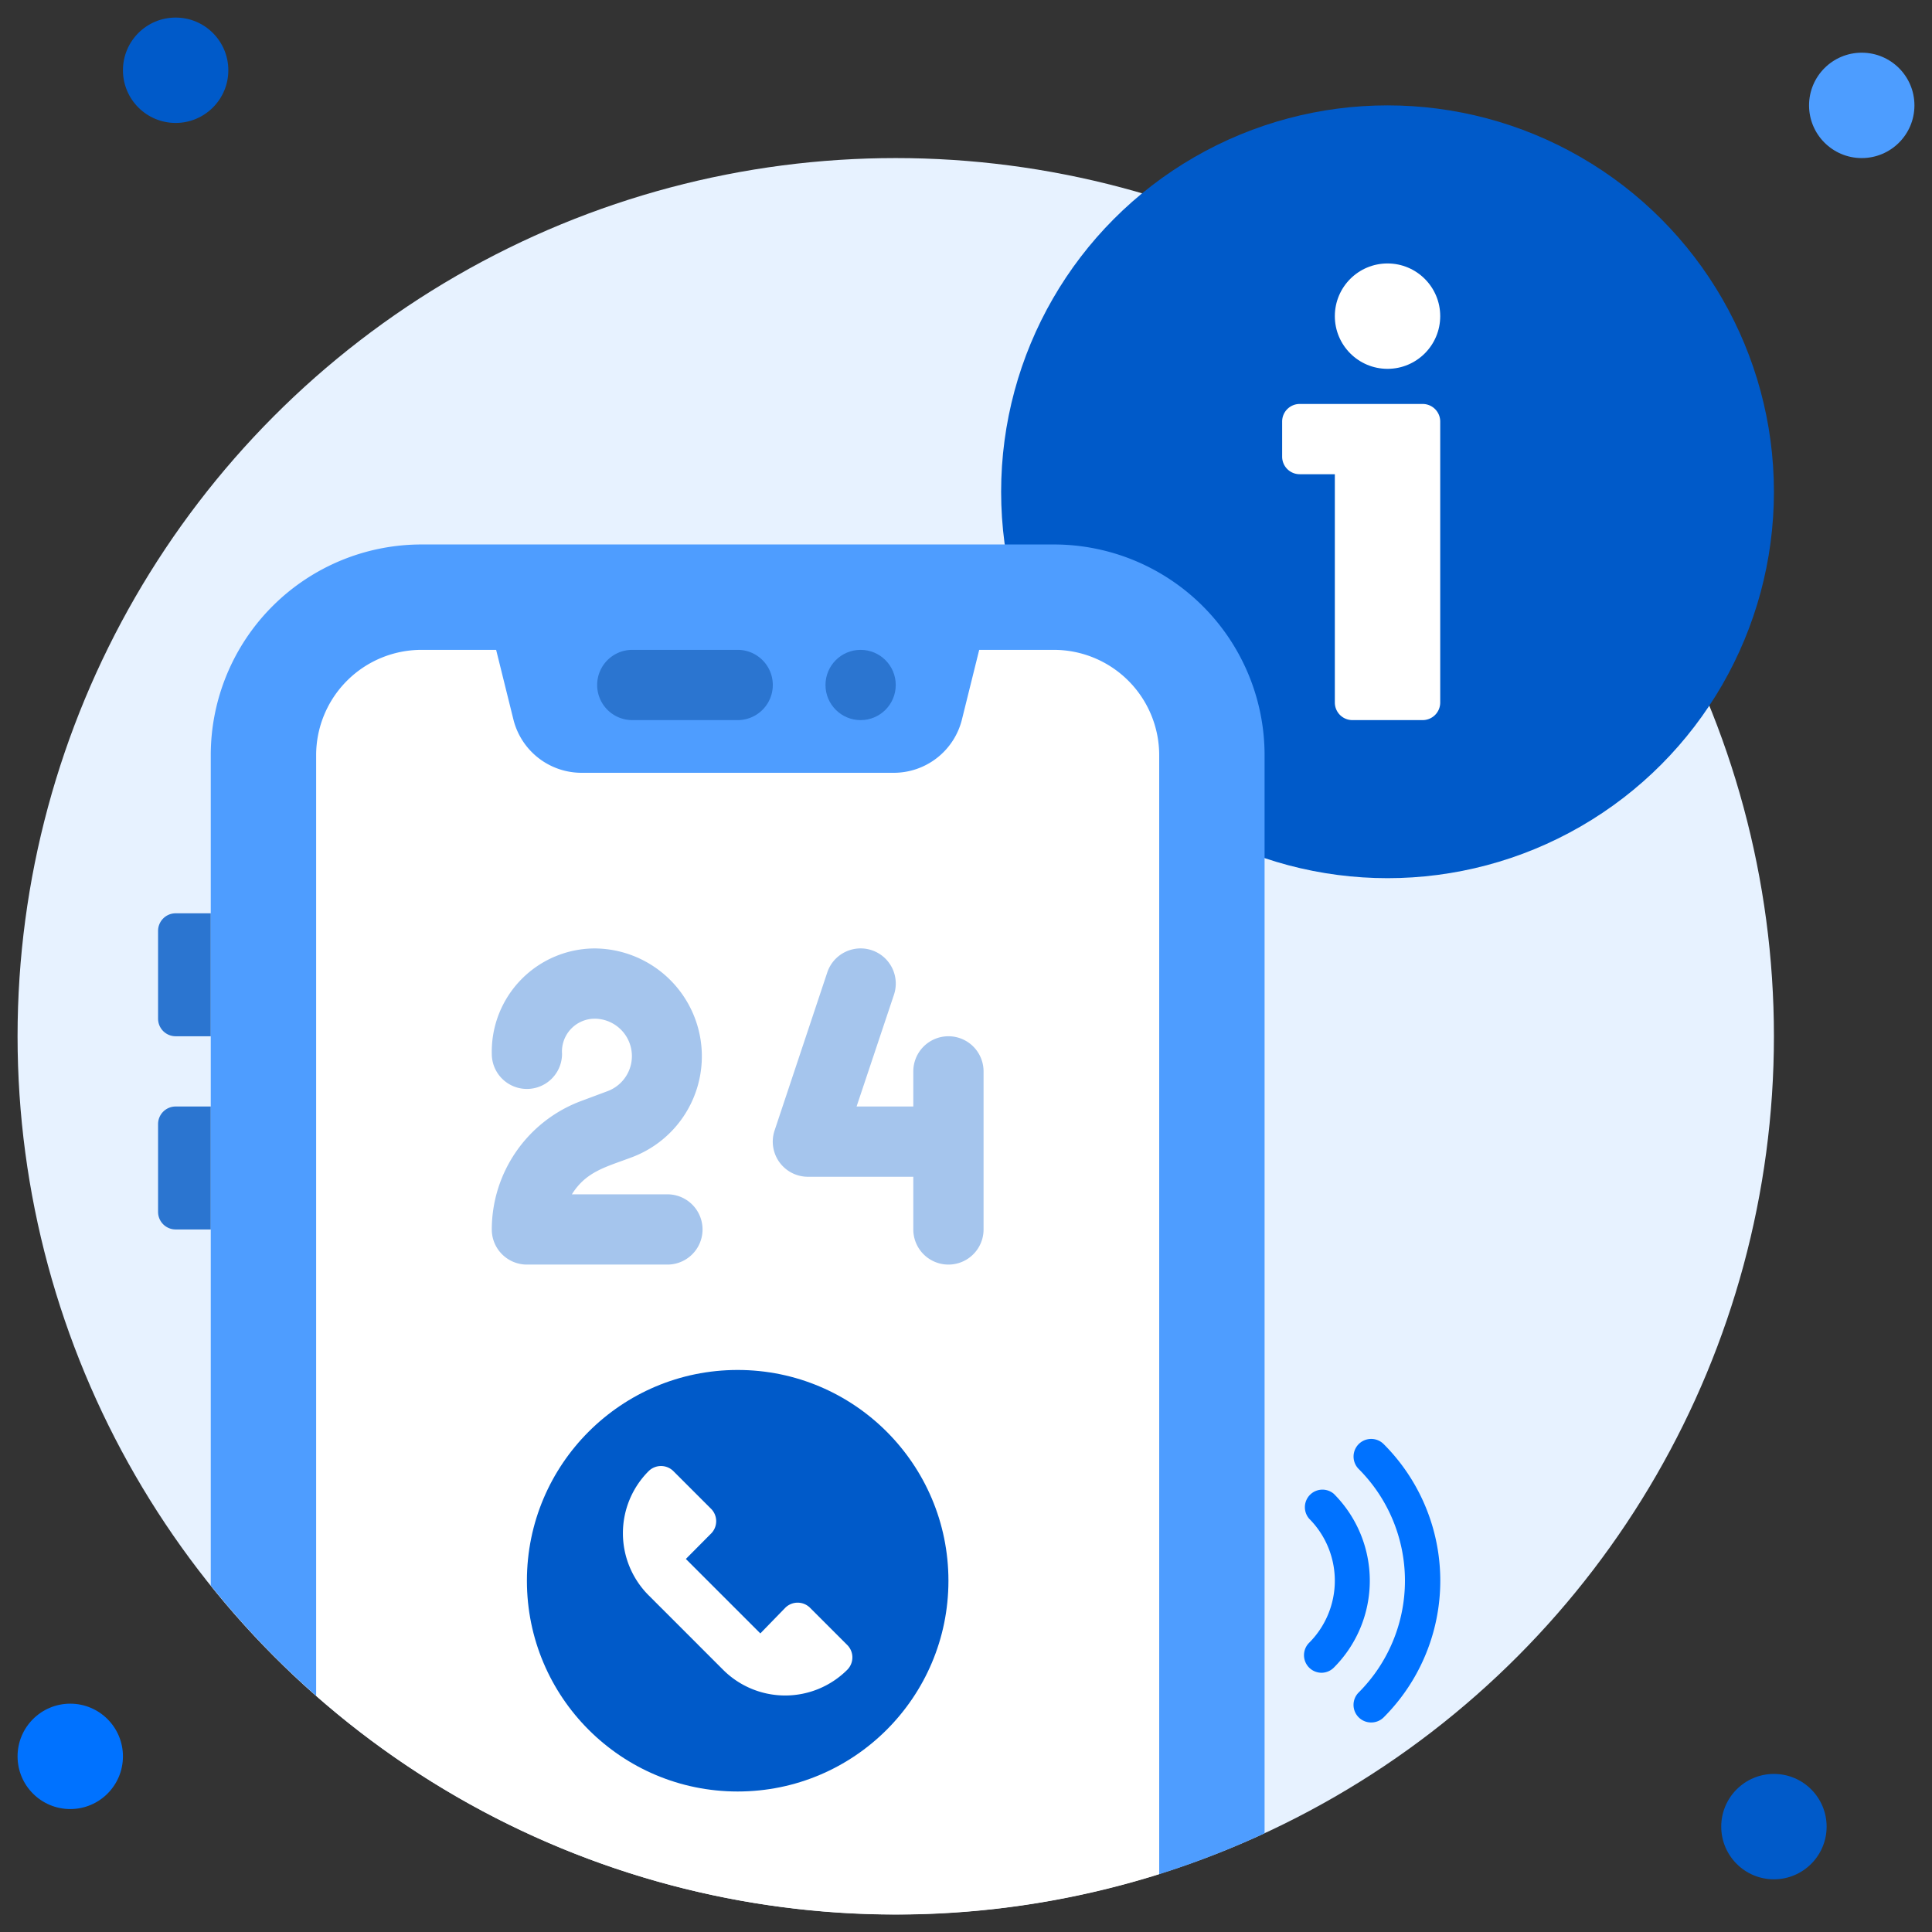 <svg xmlns="http://www.w3.org/2000/svg" viewBox="0 0 110 110" id="Support"><rect x="0" y="0" width="110" height="110" fill="#333333" stroke="none"/><g fill="#000000" class="color000000 svgShape"><circle cx="51" cy="59" r="50" fill="#e7f2ff" class="colore7efff svgShape"></circle><circle cx="79" cy="28" r="22" fill="#005ac9" class="color00c99f svgShape"></circle><circle cx="79" cy="18" r="3" fill="#ffffff" class="colorffffff svgShape"></circle><path fill="#ffffff" d="M73,24v2a1,1,0,0,0,1,1h2V40a1,1,0,0,0,1,1h4a1,1,0,0,0,1-1V24a1,1,0,0,0-1-1H74A1,1,0,0,0,73,24Z" class="colorffffff svgShape"></path><path fill="#4e9dff" d="M72,43v61.38a50,50,0,0,1-6,2.33C36.49,97,18,96.55,18,96.55a50.15,50.15,0,0,1-6-6.28V43A12,12,0,0,1,24,31H60A12,12,0,0,1,72,43Z" class="color4e6aff svgShape"></path><path fill="#2b75d0" d="M10 52h2a0 0 0 010 0v7a0 0 0 010 0H10a1 1 0 01-1-1V53A1 1 0 0110 52zM10 63h2a0 0 0 010 0v7a0 0 0 010 0H10a1 1 0 01-1-1V64A1 1 0 0110 63z" class="color323fd4 svgShape"></path><path fill="#ffffff" d="M66,43v63.71A50,50,0,0,1,18,96.55V43a6,6,0,0,1,6-6H60A6,6,0,0,1,66,43Z" class="colorffffff svgShape"></path><path fill="#a5c5ed" d="M38 72H30a2 2 0 01-2-2 7.82 7.82 0 015-7.28l1.58-.59A2.13 2.13 0 0033.87 58 1.87 1.87 0 0032 60a2 2 0 01-4 0 5.88 5.88 0 015.87-6A6.14 6.14 0 0136 65.88c-1.51.57-2.62.81-3.44 2.12H38a2 2 0 010 4zM54 59a2 2 0 00-2 2v2H48.77l2.13-6.37a2 2 0 10-3.8-1.26l-3 9A2 2 0 0046 67h6v3a2 2 0 004 0V61A2 2 0 0054 59z" class="colora5bced svgShape"></path><path fill="#4e9dff" d="M50.88,44H33.12a4,4,0,0,1-3.88-3L28,36H56l-1.24,5A4,4,0,0,1,50.88,44Z" class="color4e6aff svgShape"></path><path fill="#2b75d0" d="M42,41H36a2,2,0,0,1,0-4h6a2,2,0,0,1,0,4Z" class="color323fd4 svgShape"></path><circle cx="49" cy="39" r="2" fill="#2b75d0" class="color323fd4 svgShape"></circle><circle cx="10" cy="4" r="3" fill="#005ac9" class="color00c99f svgShape"></circle><circle cx="106" cy="6" r="3" fill="#4d9dff" class="colorff4d69 svgShape"></circle><circle cx="101" cy="104" r="3" fill="#005ac9" class="color00c99f svgShape"></circle><circle cx="4" cy="100" r="3" fill="#0072ff" class="colorffa100 svgShape"></circle><circle cx="42" cy="90" r="12" fill="#005ac9" class="color00c99f svgShape"></circle><path fill="#0072ff" d="M75.24,95.24a1,1,0,0,1-.7-1.71,5,5,0,0,0,0-7.06,1,1,0,0,1,1.4-1.42,7,7,0,0,1,0,9.9A1,1,0,0,1,75.24,95.24Z" class="colorffa100 svgShape"></path><path fill="#0072ff" d="M78.07,98.07a1,1,0,0,1-.71-1.71,9,9,0,0,0,0-12.72,1,1,0,0,1,1.42-1.42,11,11,0,0,1,0,15.56A1,1,0,0,1,78.07,98.07Z" class="colorffa100 svgShape"></path><path fill="#ffffff" d="M40.46,85.88l-2.12-2.12a1,1,0,0,0-1.41,0,5,5,0,0,0,0,7.07l4.24,4.24a5,5,0,0,0,7.07,0,1,1,0,0,0,0-1.41l-2.12-2.12a1,1,0,0,0-1.41,0L43.29,93l-4.24-4.24,1.41-1.42A1,1,0,0,0,40.46,85.88Z" class="colorffffff svgShape"></path></g></svg>